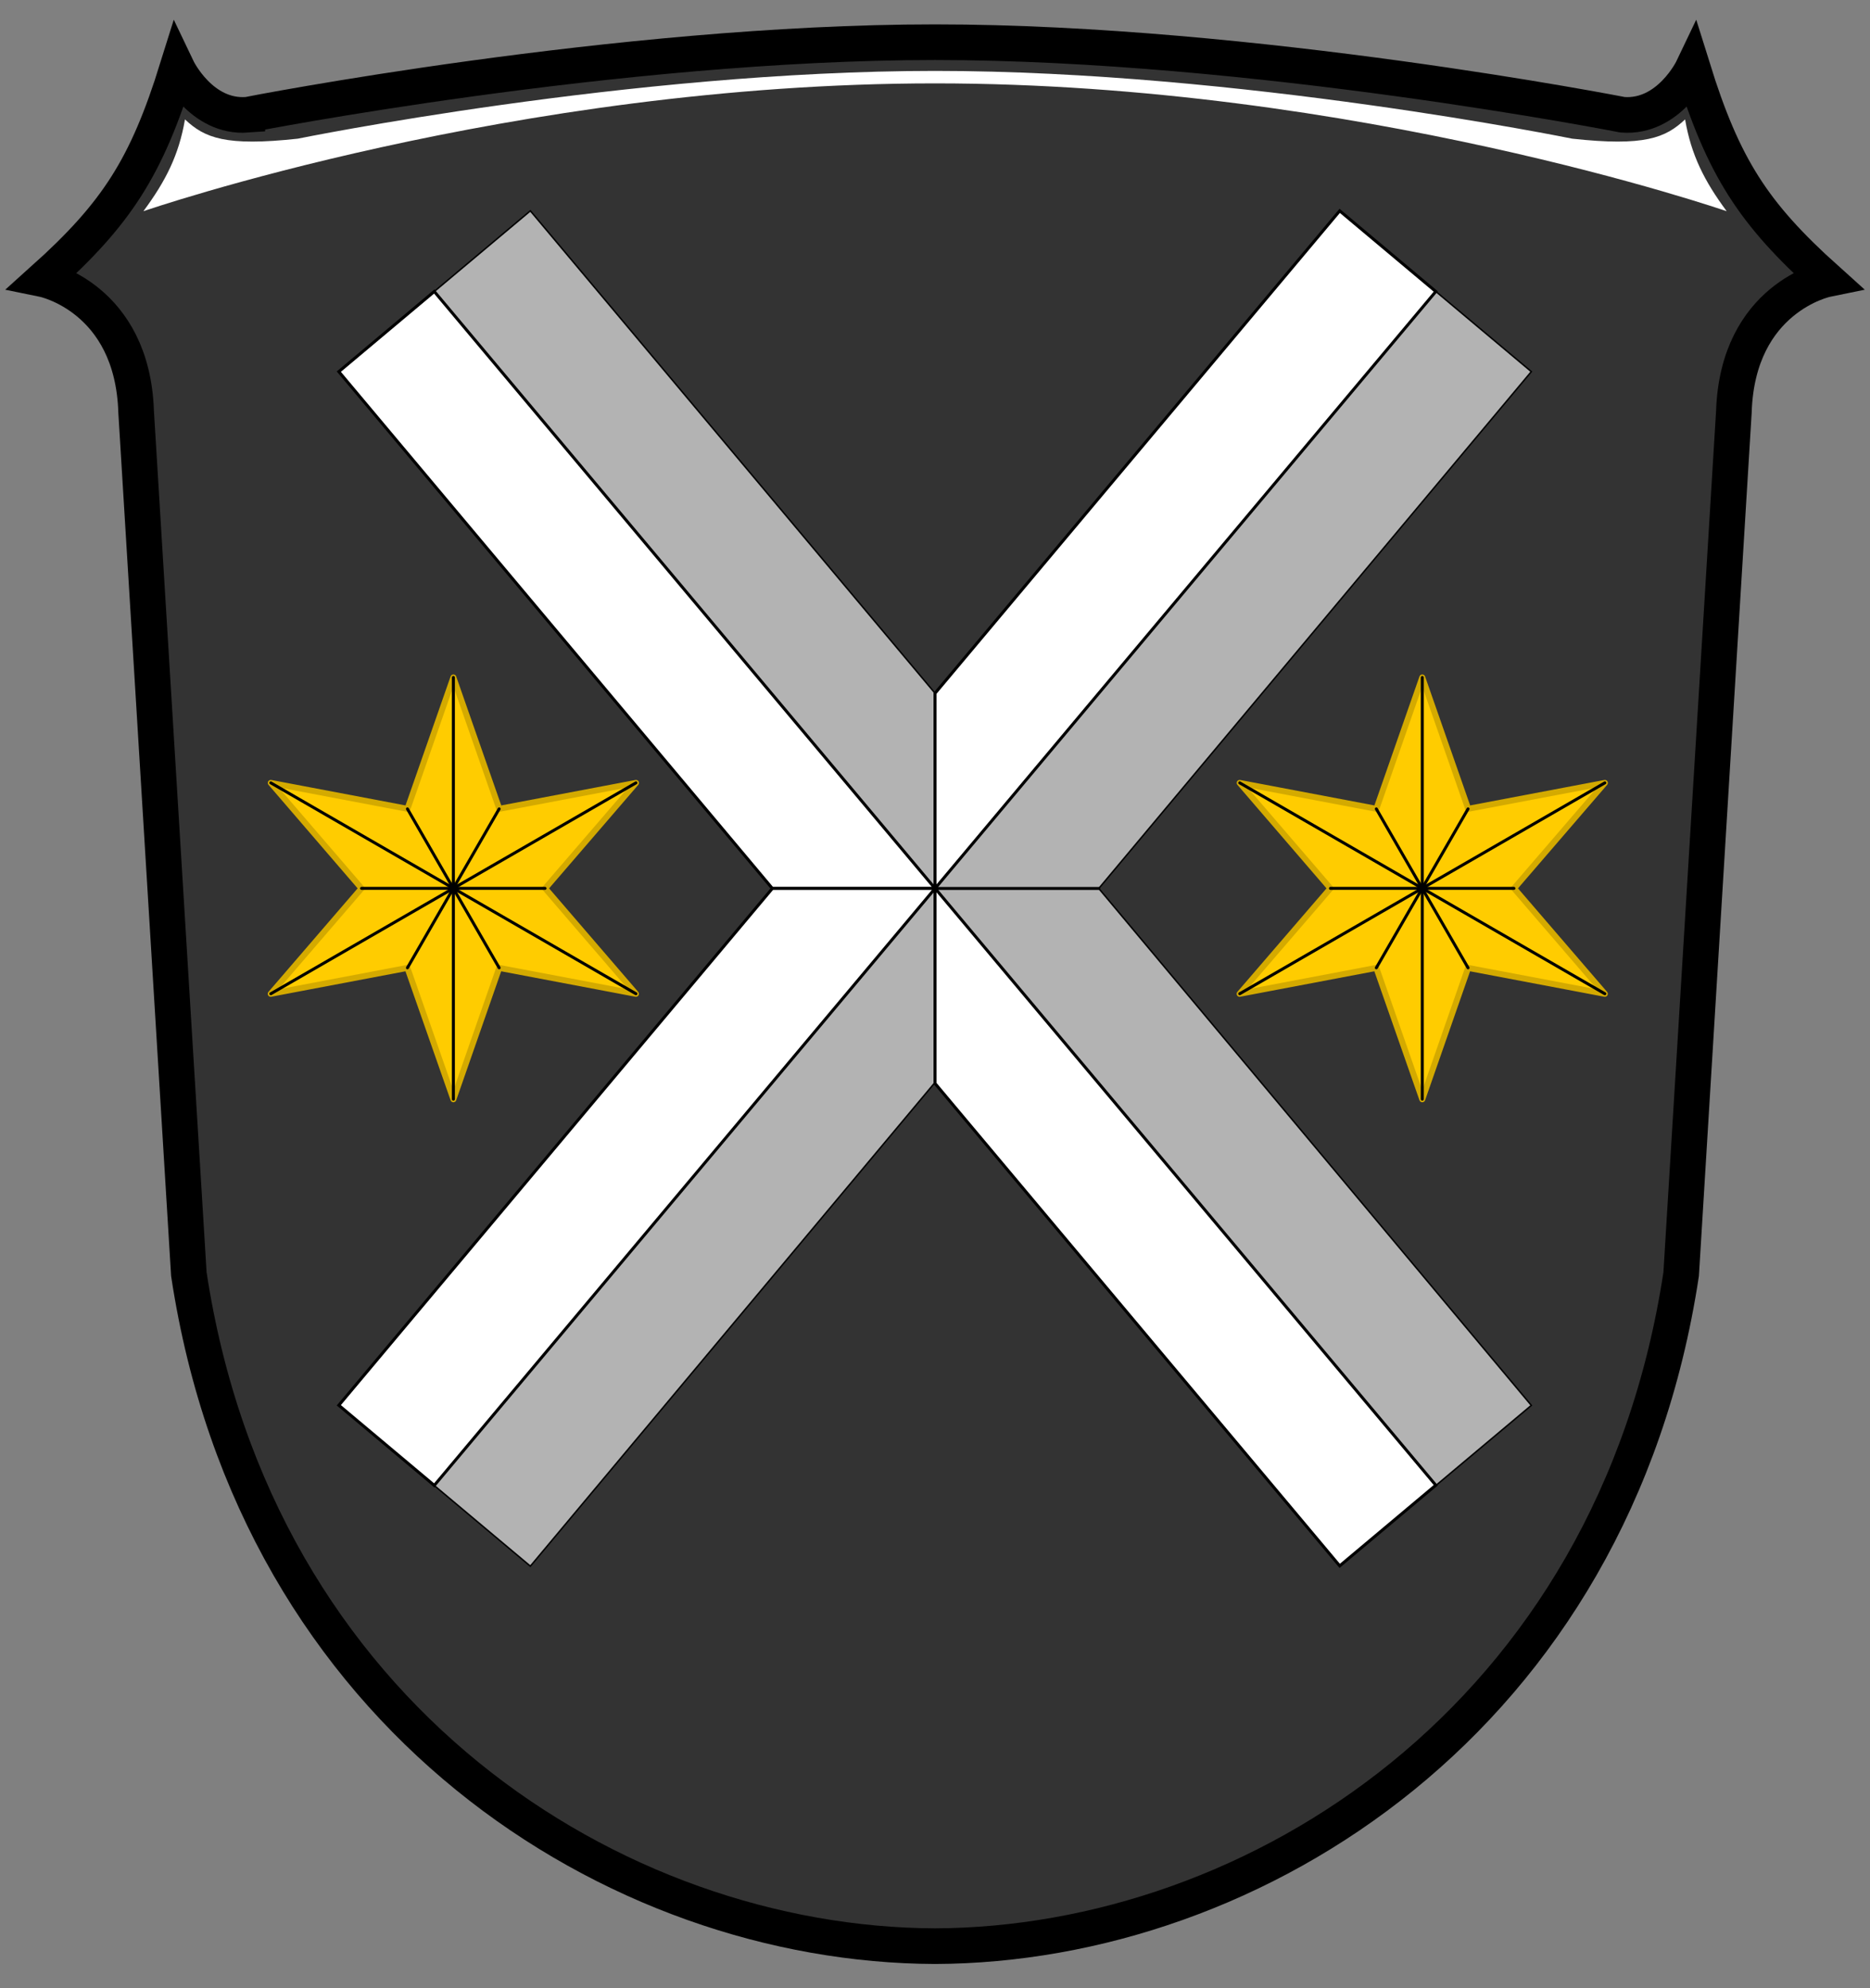 <?xml version="1.0" encoding="UTF-8" standalone="no"?>
<!-- Created with Inkscape (http://www.inkscape.org/) -->

<svg
   xmlns:dc="http://purl.org/dc/elements/1.1/"
   xmlns:cc="http://creativecommons.org/ns#"
   xmlns:rdf="http://www.w3.org/1999/02/22-rdf-syntax-ns#"
   xmlns:svg="http://www.w3.org/2000/svg"
   xmlns="http://www.w3.org/2000/svg"
   xmlns:sodipodi="http://sodipodi.sourceforge.net/DTD/sodipodi-0.dtd"
   xmlns:inkscape="http://www.inkscape.org/namespaces/inkscape"
   width="635"
   height="675"
   id="svg3872"
   version="1.1"
   inkscape:version="0.48.0 r9654"
   sodipodi:docname="WappenLampertheim.svg"
   inkscape:export-filename="C:\Pixel\Inkscape\Wappen\WappenLampertheim\WappenLampertheim.png"
   inkscape:export-xdpi="300"
   inkscape:export-ydpi="300">
  <rect width="100%" height="100%" fill="#808080" stroke="none"/>
  <defs
     id="defs3" />
  <sodipodi:namedview
     inkscape:document-units="mm"
     id="base"
     pagecolor="#ffffff"
     bordercolor="#666666"
     borderopacity="1.0"
     inkscape:pageopacity="0.0"
     inkscape:pageshadow="2"
     inkscape:zoom="0.98994949"
     inkscape:cx="303.7295"
     inkscape:cy="329.87054"
     inkscape:current-layer="layer1"
     showgrid="false"
     fit-margin-top="10"
     fit-margin-left="10"
     fit-margin-right="10"
     fit-margin-bottom="10"
     inkscape:window-width="1920"
     inkscape:window-height="1018"
     inkscape:window-x="-8"
     inkscape:window-y="-8"
     inkscape:window-maximized="1" />
  <g
     inkscape:label="Layer 1"
     inkscape:groupmode="layer"
     id="layer1"
     transform="translate(-53.254,-190.405)">
    <g
       id="g3801">
      <path
         sodipodi:nodetypes="ccccccccccccc"
         inkscape:connector-curvature="0"
         id="path2991"
         d="m 137.244,229.373 c -15.734,1.18 -23.798,-15.734 -23.798,-15.734 -10.424,33.436 -20.455,49.17 -45.433,71.591 0,0 30.249,6.177 31.469,45.04 l 17.898,292.66 c 22.815,150.657 144.82,227.755 253.375,228.149 108.555,-0.393 230.56,-77.492 253.375,-228.149 L 642.027,330.269 c 1.219,-38.863 31.469,-45.04 31.469,-45.04 -24.978,-22.422 -35.009,-38.156 -45.433,-71.591 0,0 -8.064,16.914 -23.798,15.734 0,0 -125.742,-24.64 -233.51,-24.64 -107.768,0 -233.51,24.64 -233.51,24.64 z"
         style="fill:#333333;stroke:#000000;stroke-width:12.103;stroke-linecap:butt;stroke-linejoin:miter;stroke-miterlimit:4;stroke-opacity:1;stroke-dasharray:none" />
      <path
         sodipodi:nodetypes="ccccccccc"
         inkscape:connector-curvature="0"
         id="path3763"
         d="m 101.944,262.108 c 7.572,-10.227 12.056,-19.074 14.121,-31.169 6.687,6.294 13.718,9.202 38.303,6.546 0,0 112.945,-23.011 216.396,-23.011 103.451,0 216.396,23.011 216.396,23.011 24.585,2.655 31.616,-0.253 38.303,-6.546 2.065,12.096 6.549,20.942 14.121,31.169 0,0 -125.631,-43.398 -268.82,-43.398 -143.189,0 -268.82,43.398 -268.82,43.398 z"
         style="fill:#ffffff;stroke:none" />
      <path
         sodipodi:nodetypes="ccccccccccccc"
         inkscape:connector-curvature="0"
         id="path3775"
         d="M 573.245,316.566 508.199,261.986 370.775,425.753 233.35,261.986 168.304,316.566 315.521,492.031 168.304,667.496 233.35,722.077 370.767,557.852 508.199,722.077 573.245,667.496 426.365,492.013 z"
         style="fill:#b3b3b3;stroke:#000000;stroke-opacity:1;stroke-width:0.5;stroke-miterlimit:4;stroke-dasharray:none" />
      <g
         transform="matrix(2.017,0,0,2.017,67.03,203.551)"
         id="g4422">
        <path
           sodipodi:nodetypes="ccccccccccccc"
           style="fill:#ffcc00;stroke:#d4aa00;stroke-linecap:round;stroke-linejoin:round;stroke-opacity:1"
           d="M 38.745,160.75 61.76,156.387 69.5,178.5 77.218,156.387 100.233,160.75 84.953,143 100.244,125.25 77.229,129.613 69.5,107.5 61.771,129.613 38.756,125.25 54.036,143 z"
           id="path3014"
           inkscape:connector-curvature="0" />
        <path
           style="fill:none;stroke:#000000;stroke-width:0.5;stroke-linecap:round;stroke-linejoin:miter;stroke-miterlimit:4;stroke-opacity:1;stroke-dasharray:none"
           d="m 69.5,107.5 0,70.98"
           id="path3784"
           inkscape:connector-curvature="0" />
        <path
           inkscape:connector-curvature="0"
           id="path3786"
           d="M 100.235,125.245 38.765,160.735"
           style="fill:none;stroke:#000000;stroke-width:0.5;stroke-linecap:round;stroke-linejoin:miter;stroke-miterlimit:4;stroke-opacity:1;stroke-dasharray:none" />
        <path
           style="fill:none;stroke:#000000;stroke-width:0.5;stroke-linecap:round;stroke-linejoin:miter;stroke-miterlimit:4;stroke-opacity:1;stroke-dasharray:none;marker-start:none"
           d="M 100.235,160.735 38.765,125.245"
           id="path3788"
           inkscape:connector-curvature="0" />
        <path
           inkscape:connector-curvature="0"
           id="path3790"
           d="m 84.928,143 -30.887,0"
           style="fill:none;stroke:#000000;stroke-width:0.5;stroke-linecap:round;stroke-linejoin:miter;stroke-miterlimit:4;stroke-opacity:1;stroke-dasharray:none"
           sodipodi:nodetypes="cc" />
        <path
           sodipodi:nodetypes="cc"
           style="fill:none;stroke:#000000;stroke-width:0.5;stroke-linecap:round;stroke-linejoin:miter;stroke-miterlimit:4;stroke-opacity:1;stroke-dasharray:none"
           d="M 77.206,129.626 61.763,156.374"
           id="path3792"
           inkscape:connector-curvature="0" />
        <path
           inkscape:connector-curvature="0"
           id="path3794"
           d="m 61.763,129.626 15.443,26.749"
           style="fill:none;stroke:#000000;stroke-width:0.5;stroke-linecap:round;stroke-linejoin:miter;stroke-miterlimit:4;stroke-opacity:1;stroke-dasharray:none"
           sodipodi:nodetypes="cc" />
      </g>
      <g
         transform="matrix(2.017,0,0,2.017,396.038,203.551)"
         id="g4431">
        <path
           inkscape:connector-curvature="0"
           id="path4433"
           d="M 38.745,160.75 61.76,156.387 69.5,178.5 77.218,156.387 100.233,160.75 84.953,143 100.244,125.25 77.229,129.613 69.5,107.5 61.771,129.613 38.756,125.25 54.036,143 z"
           style="fill:#ffcc00;stroke:#d4aa00;stroke-linecap:round;stroke-linejoin:round;stroke-opacity:1"
           sodipodi:nodetypes="ccccccccccccc" />
        <path
           inkscape:connector-curvature="0"
           id="path4435"
           d="m 69.5,107.5 0,70.98"
           style="fill:none;stroke:#000000;stroke-width:0.5;stroke-linecap:round;stroke-linejoin:miter;stroke-miterlimit:4;stroke-opacity:1;stroke-dasharray:none" />
        <path
           style="fill:none;stroke:#000000;stroke-width:0.5;stroke-linecap:round;stroke-linejoin:miter;stroke-miterlimit:4;stroke-opacity:1;stroke-dasharray:none"
           d="M 100.235,125.245 38.765,160.735"
           id="path4437"
           inkscape:connector-curvature="0" />
        <path
           inkscape:connector-curvature="0"
           id="path4439"
           d="M 100.235,160.735 38.765,125.245"
           style="fill:none;stroke:#000000;stroke-width:0.5;stroke-linecap:round;stroke-linejoin:miter;stroke-miterlimit:4;stroke-opacity:1;stroke-dasharray:none;marker-start:none" />
        <path
           sodipodi:nodetypes="cc"
           style="fill:none;stroke:#000000;stroke-width:0.5;stroke-linecap:round;stroke-linejoin:miter;stroke-miterlimit:4;stroke-opacity:1;stroke-dasharray:none"
           d="m 84.928,143 -30.887,0"
           id="path4441"
           inkscape:connector-curvature="0" />
        <path
           inkscape:connector-curvature="0"
           id="path4443"
           d="M 77.206,129.626 61.763,156.374"
           style="fill:none;stroke:#000000;stroke-width:0.5;stroke-linecap:round;stroke-linejoin:miter;stroke-miterlimit:4;stroke-opacity:1;stroke-dasharray:none"
           sodipodi:nodetypes="cc" />
        <path
           sodipodi:nodetypes="cc"
           style="fill:none;stroke:#000000;stroke-width:0.5;stroke-linecap:round;stroke-linejoin:miter;stroke-miterlimit:4;stroke-opacity:1;stroke-dasharray:none"
           d="m 61.763,129.626 15.443,26.749"
           id="path4445"
           inkscape:connector-curvature="0" />
      </g>
      <path
         inkscape:connector-curvature="0"
         id="path4447"
         d="m 370.767,425.753 0,132.099"
         style="fill:none;stroke:#000000;stroke-width:1.009;stroke-linecap:round;stroke-linejoin:miter;stroke-miterlimit:4;stroke-opacity:1;stroke-dasharray:none" />
      <path
         sodipodi:nodetypes="cc"
         style="fill:none;stroke:#000000;stroke-width:1.009;stroke-linecap:round;stroke-linejoin:miter;stroke-miterlimit:4;stroke-opacity:1;stroke-dasharray:none"
         d="m 315.521,492.013 110.844,0"
         id="path4449"
         inkscape:connector-curvature="0" />
      <path
         inkscape:connector-curvature="0"
         id="path3017"
         d="m 315.521,492.013 55.246,0 -170.043,-202.65 -32.419,27.203 147.217,175.447"
         style="fill:#ffffff;stroke:#000000;stroke-width:1.009;stroke-linecap:butt;stroke-linejoin:miter;stroke-miterlimit:4;stroke-opacity:1;stroke-dasharray:none" />
      <path
         style="fill:#ffffff;stroke:#000000;stroke-width:1.009;stroke-linecap:butt;stroke-linejoin:miter;stroke-miterlimit:4;stroke-opacity:1;stroke-dasharray:none"
         d="m 315.521,492.013 55.246,0 -170.043,202.65 -32.419,-27.203 147.217,-175.447"
         id="path3019"
         inkscape:connector-curvature="0" />
      <path
         inkscape:connector-curvature="0"
         id="path3805"
         d="M 370.767,425.753 508.182,261.987 540.809,289.364 370.767,492.013 z"
         style="fill:#ffffff;stroke:#000000;stroke-width:1.009;stroke-linecap:butt;stroke-linejoin:miter;stroke-miterlimit:4;stroke-opacity:1;stroke-dasharray:none" />
      <path
         style="fill:#ffffff;stroke:#000000;stroke-width:1.009;stroke-linecap:butt;stroke-linejoin:miter;stroke-miterlimit:4;stroke-opacity:1;stroke-dasharray:none"
         d="M 370.767,558.21 508.182,721.976 540.809,694.599 370.767,491.95 z"
         id="path3807"
         inkscape:connector-curvature="0" />
    </g>
  </g>
</svg>
